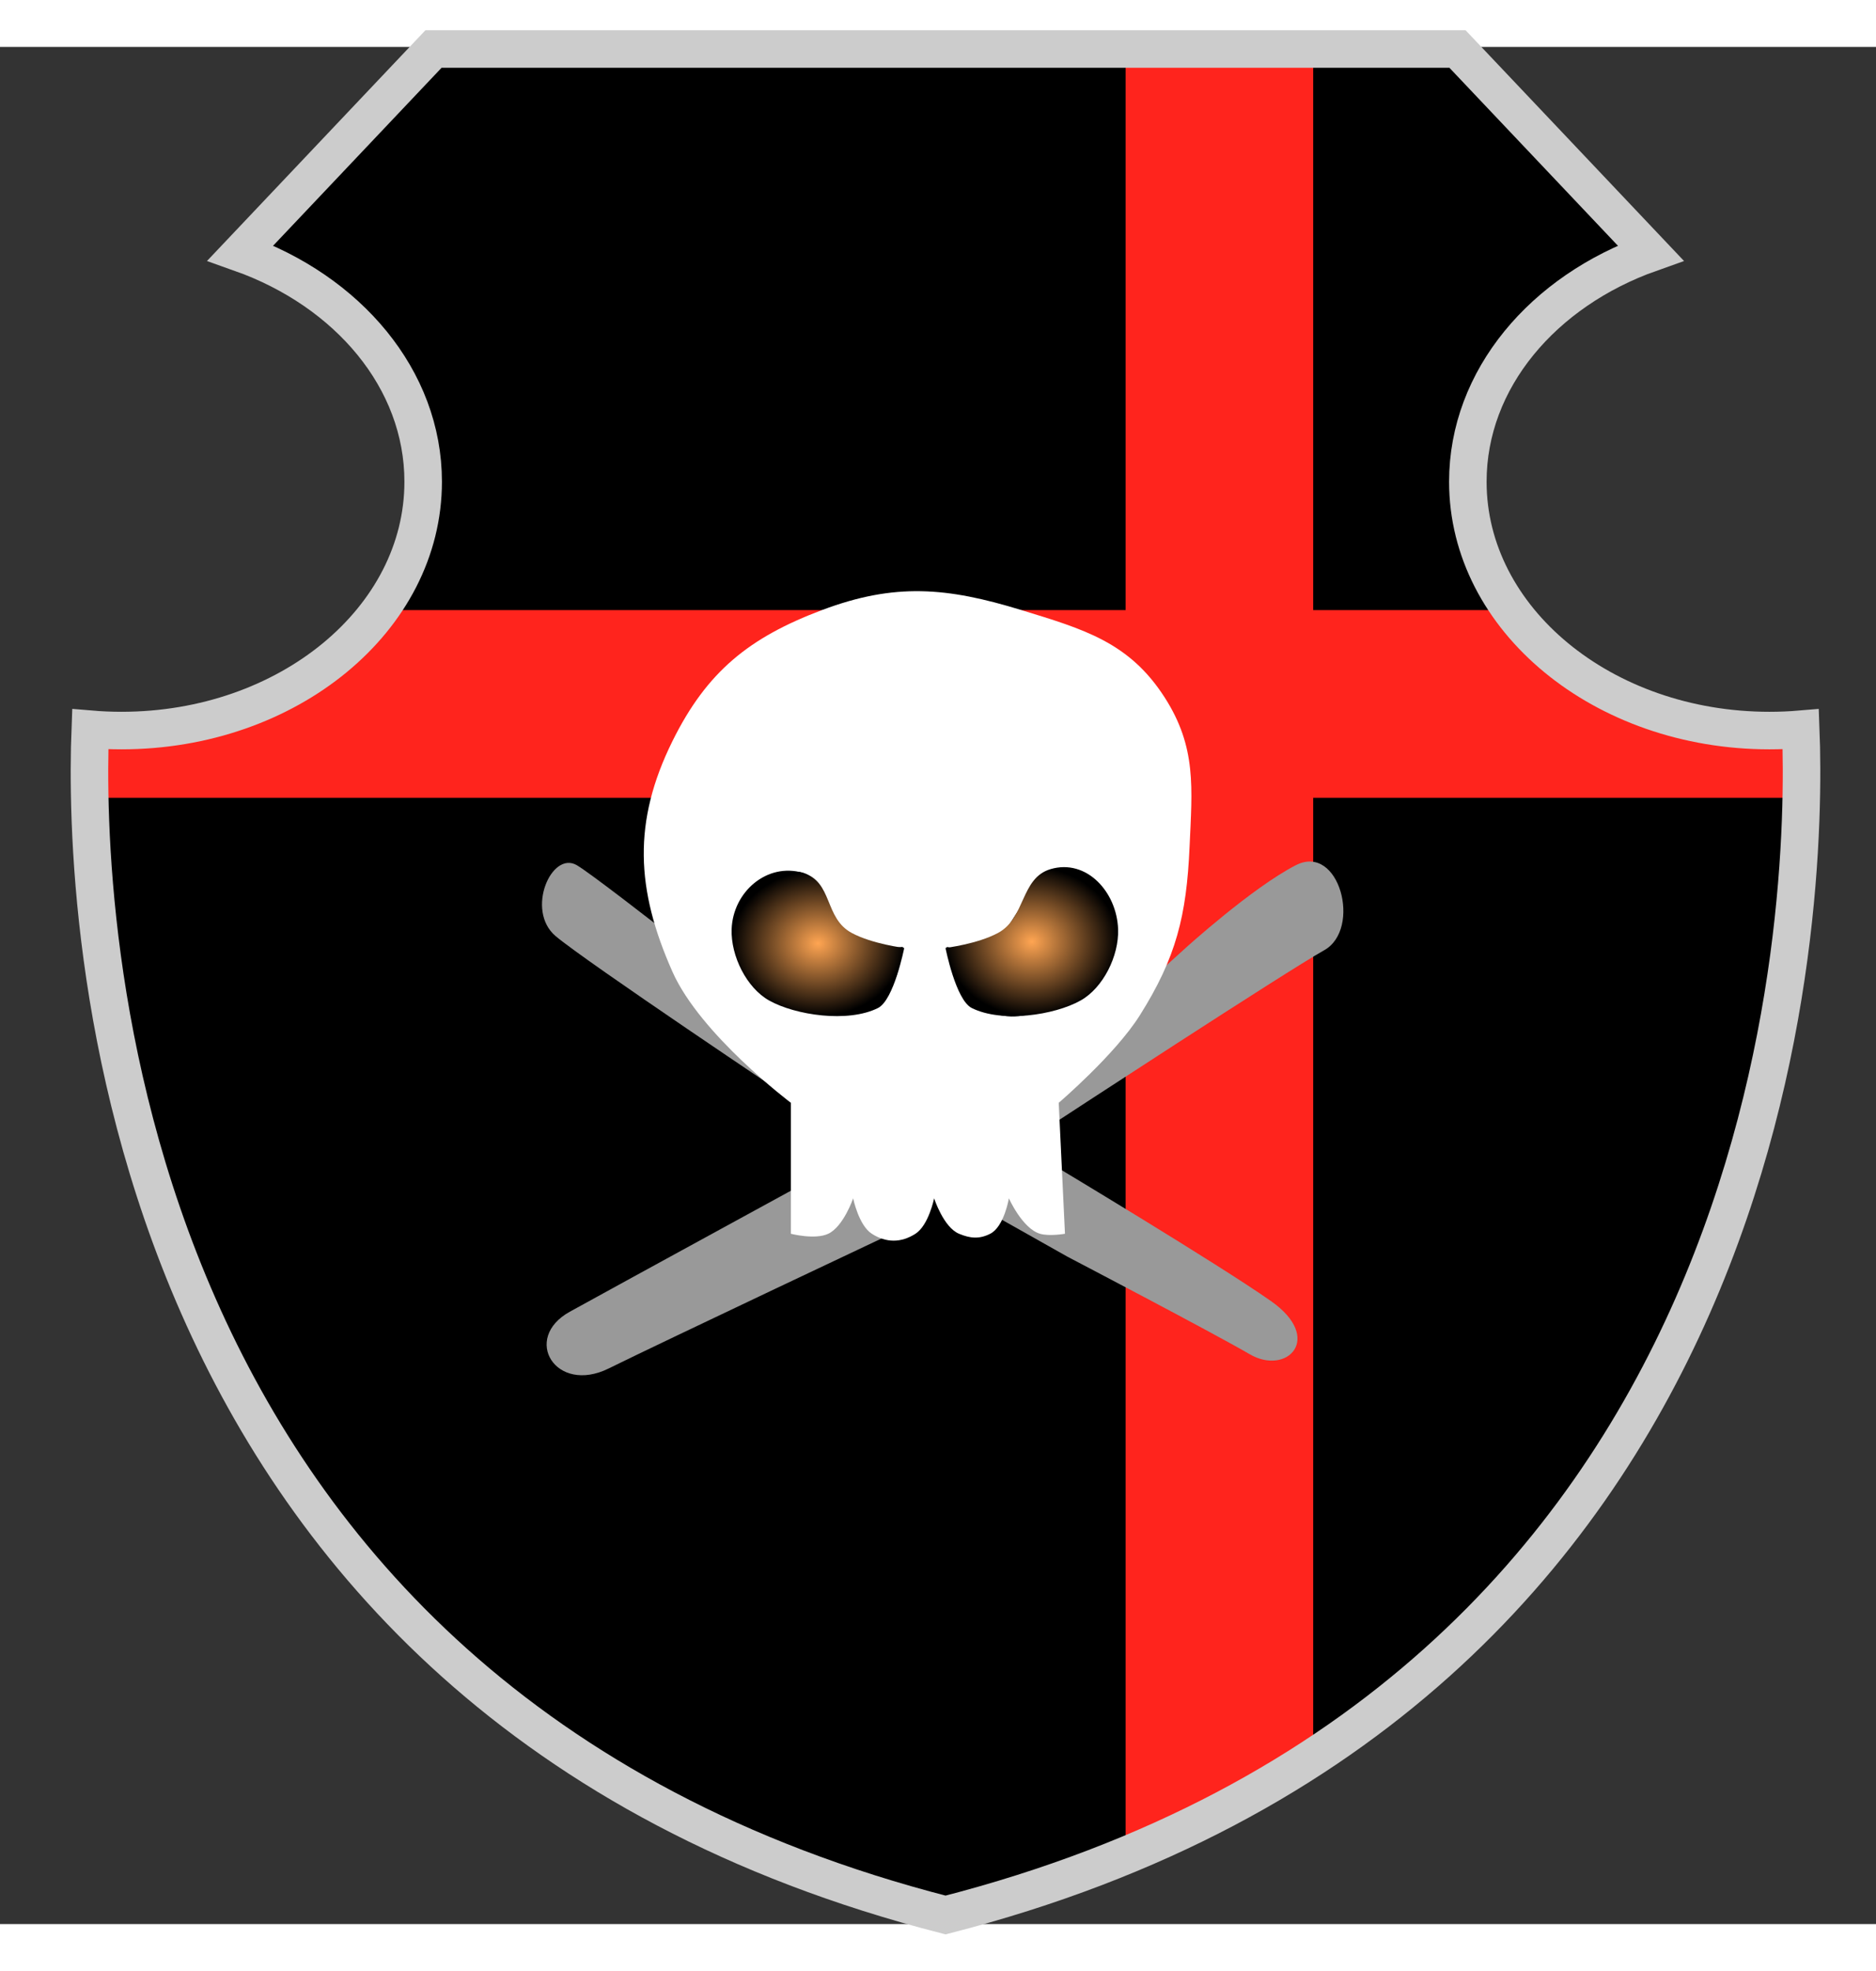 <svg width="500px" height="525px" viewBox="0 0 500 500" xmlns="http://www.w3.org/2000/svg" preserveAspectRatio="xMidYMid meet">
    <rect x="0" y="0" width="500" height="500" fill="#333333" stroke="none"/>
    <defs>
      <clipPath id="formato">
        <path d="M479.945,181.745c-2.738,0.232-5.521,0.35-8.345,0.35c-44.389,0-80.385-29.672-80.385-66.283 c0-27.33,20.062-50.794,48.704-60.932L388.453,0.551H252.008H115.543l-51.46,54.328c28.639,10.143,48.703,33.607,48.703,60.932 c0,36.611-35.997,66.283-80.395,66.283c-2.814,0-5.597-0.118-8.335-0.35c-1.785,46.347,2.7,258.082,227.957,315.84 C477.24,439.826,481.729,228.092,479.945,181.745L479.945,181.745z"/>
      </clipPath>
    </defs>

    <g id="fundo" fill="#000000" x="0">
      <path d="M479.945,181.745c-2.738,0.232-5.521,0.35-8.345,0.35c-44.389,0-80.385-29.672-80.385-66.283 c0-27.33,20.062-50.794,48.704-60.932L388.453,0.551H252.008H115.543l-51.46,54.328c28.639,10.143,48.703,33.607,48.703,60.932 c0,36.611-35.997,66.283-80.395,66.283c-2.814,0-5.597-0.118-8.335-0.35c-1.785,46.347,2.7,258.082,227.957,315.84 C477.24,439.826,481.729,228.092,479.945,181.745L479.945,181.745z"/>
    </g>

    <g id="estampa1" fill="#ff241d" x="0" clip-path="url(#formato)"><rect x="300" width="50" height="100%"/><rect y="150" width="100%" height="50"/></g>

    <g id="borda" fill="none" stroke="#cccccc" stroke-width="10" x="0">
      <path d="M479.945,181.745c-2.738,0.232-5.521,0.35-8.345,0.35c-44.389,0-80.385-29.672-80.385-66.283 c0-27.33,20.062-50.794,48.704-60.932L388.453,0.551H252.008H115.543l-51.46,54.328c28.639,10.143,48.703,33.607,48.703,60.932 c0,36.611-35.997,66.283-80.395,66.283c-2.814,0-5.597-0.118-8.335-0.35c-1.785,46.347,2.7,258.082,227.957,315.84 C477.24,439.826,481.729,228.092,479.945,181.745L479.945,181.745z"/>
    </g>

    
<g id="adorno" transform="scale(2) translate(64, 65)" data-nome="caveira colorido">
   <path d="M83.5 64.5L76 75.5L77 78C77 78 107.416 58.116 112.458 55.308C117.5 52.501 114.5 41.001 108.682 43.981C102.864 46.962 94 55.001 94 55.001L83.5 64.5Z" fill="#999999"/>
   <path d="M44 68C44 68 16.248 45.963 12.874 43.981C9.5 42 6 50 10.042 53.421C14.084 56.841 42 75.5 42 75.5L44 68Z" fill="#999999"/>
   <path d="M76.5 84L66.5 89.5L78.271 96.129C78.271 96.129 97.593 106.224 102.547 109.112C107.5 112 112.458 107 105.378 102.033C98.299 97.065 76.5 84 76.5 84Z" fill="#999999"/>
   <path d="M56 92.5C56 92.5 48.947 84.704 47.5 84C47.5 84 18.36 99.897 11.93 103.449C5.5 107 10.042 114.5 17.122 111C24.201 107.5 56 92.5 56 92.5Z" fill="#999999"/>
   <path fill-rule="evenodd" clip-rule="evenodd" d="M77.089 75.621C77.089 75.621 84.575 69.232 87.882 63.992C92.756 56.267 94.116 50.69 94.523 41.565C94.875 33.68 95.47 28.268 91.202 21.629C86.481 14.284 80.455 12.56 72.108 10C62.189 6.957 55.251 6.344 45.541 10C35.863 13.644 30.204 18.175 25.617 27.444C20.293 38.201 20.736 47.212 25.617 58.178C29.351 66.569 41.391 75.621 41.391 75.621V93.065C41.391 93.065 44.612 93.895 46.372 93.065C48.41 92.104 49.693 88.346 49.693 88.346C49.693 88.346 50.427 91.944 52.183 93.065C54.096 94.287 56.082 94.287 57.995 93.065C59.751 91.944 60.485 88.346 60.485 88.346C60.485 88.346 61.725 92.2 63.806 93.065C65.302 93.688 66.51 93.796 67.957 93.065C69.817 92.126 70.447 88.346 70.447 88.346C70.447 88.346 72.244 92.373 74.598 93.065C75.843 93.431 77.919 93.065 77.919 93.065L77.089 75.621ZM56.334 54.855C56.334 54.855 53.26 55.237 51.353 54.855C45.956 53.776 46.833 44.066 41.391 44.887C38.184 45.371 36.036 46.895 34.749 49.871C33.309 53.2 34.272 56.078 36.409 59.008C39.071 62.657 42.713 62.666 47.202 63.162C49.135 63.375 50.369 63.864 52.183 63.162C55.565 61.853 56.334 54.855 56.334 54.855ZM62.145 54.855C62.145 54.855 65.466 55.71 67.957 54.855C70.447 54 74.366 41.959 79.58 44.887C82.491 46.522 83.731 52.363 83.731 52.363C83.731 52.363 80.446 61.394 75.429 63.162C72.371 64.239 70.015 64.635 67.127 63.162C63.757 61.443 62.145 54.855 62.145 54.855Z" fill="white"/>
   <path d="M49.5 53C52.257 54.482 56.5 54.998 56.5 54.998C56.5 54.998 55.138 61.931 53 63C49 64.999 42 63.96 38.5 62C35.5 60.319 33.377 56.082 33.5 52.5C33.67 47.525 38.226 43.587 43 44.999C47.02 46.188 45.807 51.016 49.5 53Z" fill="url(#paint0_radial_993_11252)"/>
   <path d="M69 53C66.242 54.482 62 54.998 62 54.998C62 54.998 63.361 61.931 65.5 63C69.5 64.999 76.5 63.961 80 62C83 60.319 85.123 56.083 85 52.5C84.829 47.525 80.774 43.089 76 44.501C71.98 45.69 72.693 51.016 69 53Z" fill="url(#paint1_radial_993_11252)"/>
   <defs>
      <radialGradient id="paint0_radial_993_11252" cx="0" cy="0" r="1" gradientUnits="userSpaceOnUse" gradientTransform="translate(44.997 54.394) rotate(90) scale(9.685 11.502)">
      <stop stop-color="#FFA552"/>
      <stop offset="1"/>
      </radialGradient>
      <radialGradient id="paint1_radial_993_11252" cx="0" cy="0" r="1" gradientUnits="userSpaceOnUse" gradientTransform="translate(73.502 54.157) rotate(90) scale(9.922 11.502)">
      <stop stop-color="#FFA552"/>
      <stop offset="1"/>
      </radialGradient>
   </defs>
</g>

</svg>
